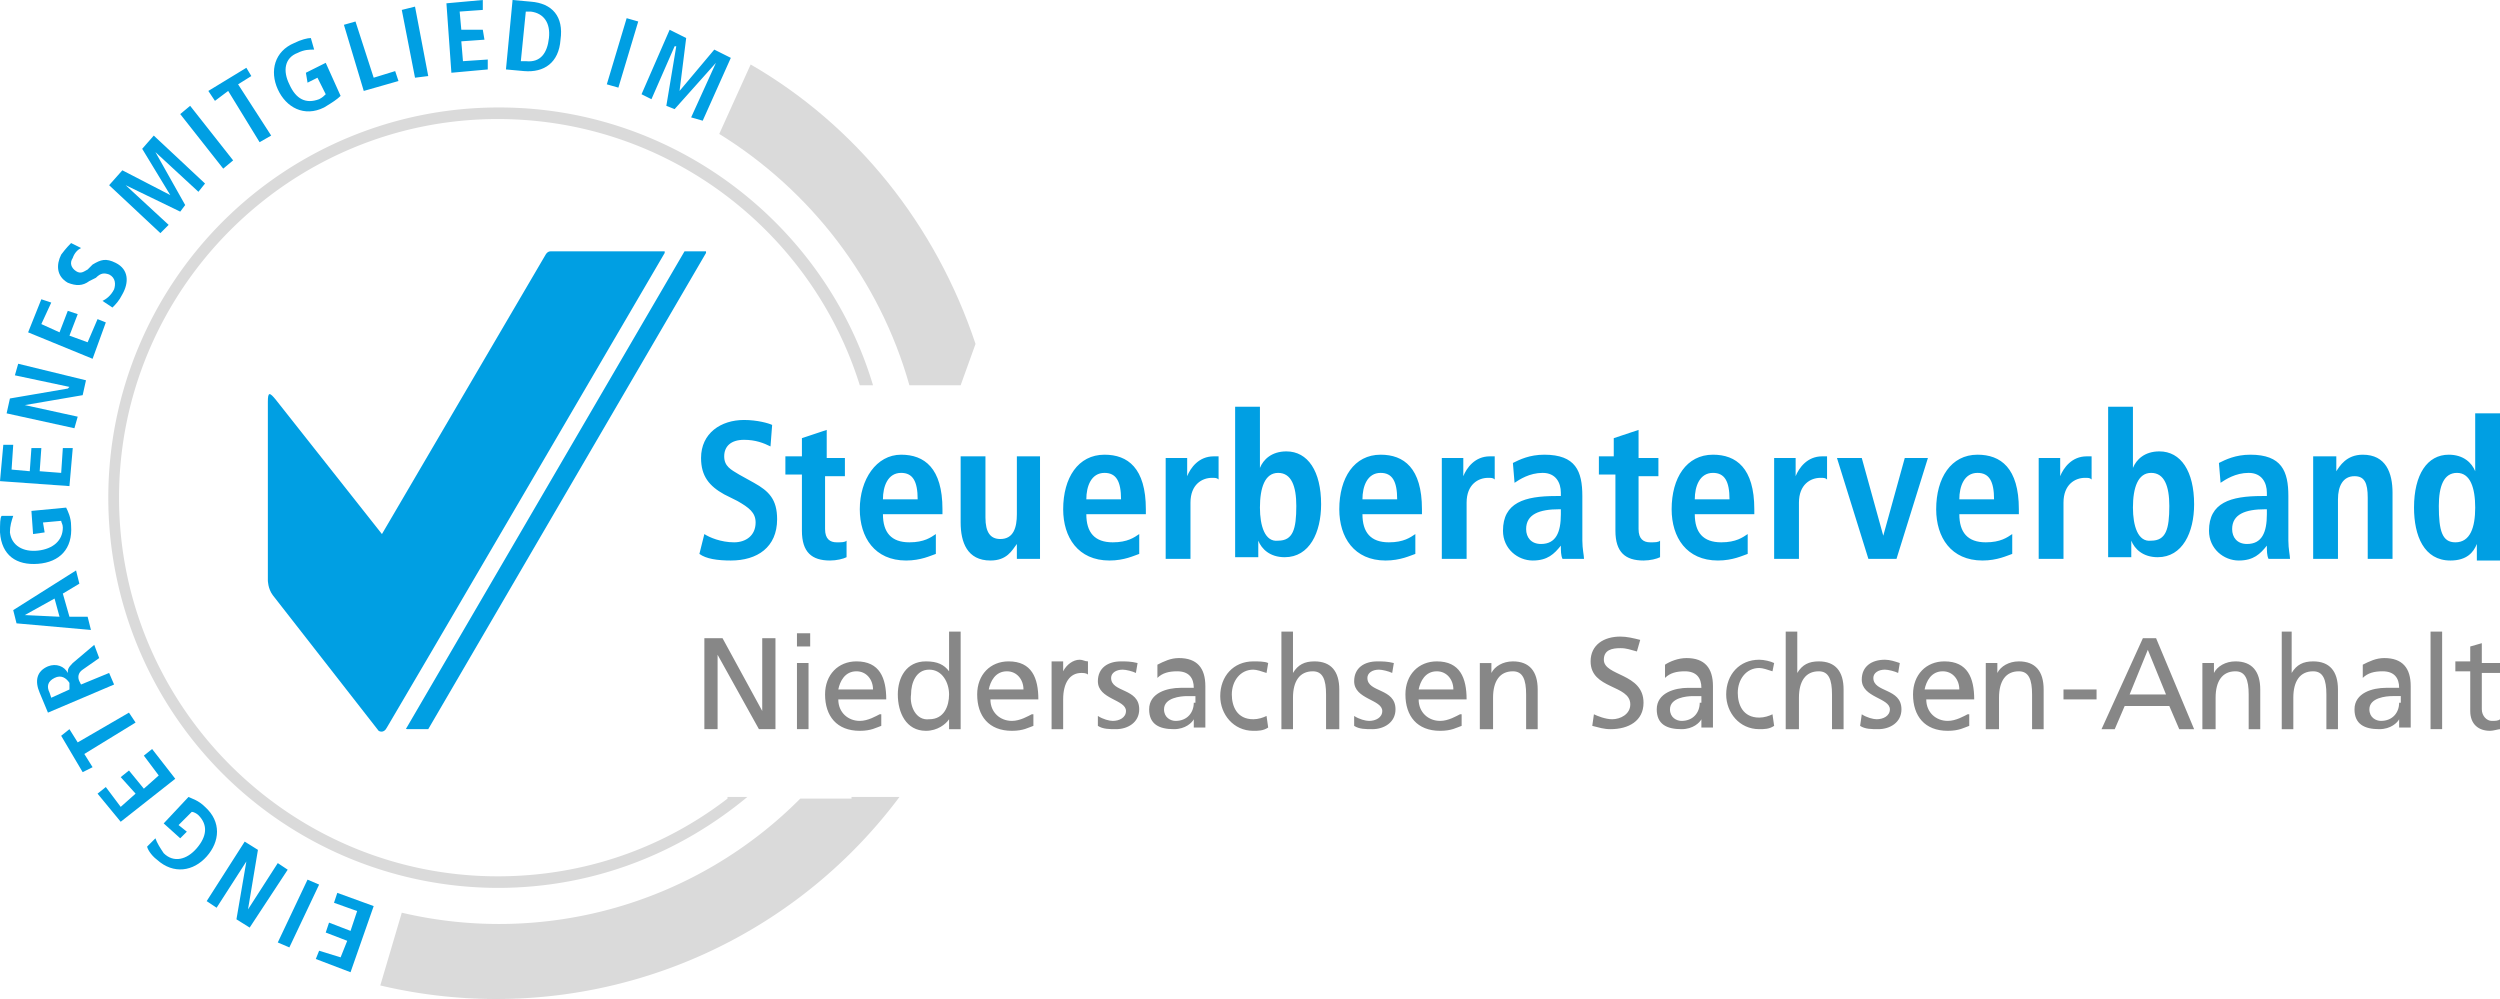 <svg xmlns="http://www.w3.org/2000/svg" xml:space="preserve" width="151.2" height="60.4" viewBox="0 0 151.2 60.4"><path fill="#DADADA" d="m45.4 3.9-1.9 4.2c5.5 3.4 9.7 8.8 11.5 15.2h3.1l.9-2.5c-2.4-7.2-7.2-13.2-13.6-16.9z"/><path fill="#009FE3" d="m21.2 58.8-2.1-.8.2-.5 1.3.4.4-1-1.3-.5.2-.6 1.3.5.4-1.2-1.4-.5.2-.6 2.2.8-1.4 4zM17.5 57.3l-.7-.3 1.8-3.8.7.3-1.8 3.8zM15.1 56.1l-.8-.5.6-3.5-1.8 2.8-.6-.4 2.3-3.6.8.5L15 55l1.8-2.8.6.4-2.3 3.5zM10.9 50.7l-1-.9 1.5-1.6c.2.1.6.2 1 .6 1 .9.9 2.1.1 3-.8.9-2 1.1-3 .2-.4-.3-.6-.7-.6-.8l.5-.5c.1.3.3.6.5.9.6.6 1.4.4 2-.3.6-.7.7-1.4.1-2-.1-.1-.3-.2-.4-.2l-.8.8.5.4-.4.4zM7.3 49.7 5.9 48l.5-.4.9 1.2.9-.8-.9-1 .5-.4.9 1.1.9-.8-.9-1.2.5-.4 1.4 1.8-3.3 2.6zM5.1 45.6l.5.8-.6.3-1.3-2.2.5-.4.5.8 3.1-1.8.4.6-3.1 1.9zM4.2 41.3c-.2-.3-.5-.5-.9-.3s-.5.5-.3.9l.1.3 1.1-.5v-.4zm-1.3 1.8-.5-1.2c-.3-.7-.2-1.3.5-1.6.5-.2 1 0 1.2.4 0-.2 0-.3.3-.6L5.7 39l.3.8-1 .7c-.3.2-.3.5-.2.7l.1.2 1.7-.7.3.7-4 1.7z"/><g fill="#009FE3"><path d="m3.3 36.2-1.8 1 2.1.1-.3-1.1zm.5-.3.4 1.4h1.1l.2.8-4.5-.4-.2-.8 3.8-2.4.2.8-1 .6zM2 32.3l-.1-1.4 2.1-.2c.1.2.3.6.3 1.1.1 1.4-.7 2.2-2 2.3-1.3.1-2.2-.5-2.3-1.9 0-.5 0-.9.1-1h.7c-.1.3-.2.6-.2 1 .1.8.8 1.2 1.7 1.1.9-.1 1.5-.6 1.5-1.4 0-.2-.1-.3-.1-.4l-1.1.1.1.6-.7.1z"/></g><path fill="#009FE3" d="m0 29.1.2-2.2h.6l-.1 1.5 1.1.1.1-1.4h.6l-.1 1.4 1.3.1.1-1.5h.6l-.2 2.3-4.2-.3zM.4 25l.2-.9 3.5-.6.1-.1-3.3-.7.2-.7 4.1 1-.2.9-3.5.6 3.2.7-.2.7L.4 25zM1.7 20.1l.8-2 .6.2-.6 1.3 1.1.5.5-1.3.6.2-.5 1.3 1.1.4.6-1.4.5.2-.8 2.2-3.9-1.6zM6.2 18.2c.2-.1.5-.3.7-.7.1-.3.1-.7-.3-.9-.3-.1-.5-.1-.8.2l-.4.2c-.4.3-.8.3-1.3.1-.7-.4-.7-1.1-.4-1.7.3-.4.5-.6.6-.7l.6.3c-.2.1-.4.3-.5.6-.2.3-.1.6.2.8.3.2.5 0 .7-.1l.3-.3c.5-.3.8-.4 1.4-.1.8.4.8 1.2.4 1.9-.2.4-.4.6-.6.8l-.6-.4zM9.4 9.2l1.8 3.2-.3.4-3.3-1.6 2.6 2.4-.5.5-3.1-2.9.8-.9 2.9 1.5L8.6 9l.7-.8 3.1 2.9-.4.5-2.6-2.4zM10.9 6.9l.6-.5 2.6 3.3-.6.5-2.6-3.3zM13.8 5.5l-.8.6-.4-.6 2.3-1.4.3.5-.8.5 2 3.1-.7.4-1.9-3.1zM18.5 4.4l1.2-.6.9 2c-.2.2-.5.4-1 .7-1.2.6-2.3 0-2.8-1.1s-.2-2.3 1-2.8c.4-.2.8-.3 1-.3l.2.7c-.3 0-.6 0-1 .2-.8.3-.9 1.1-.5 1.9.4.9 1 1.2 1.8.9.2-.1.3-.2.4-.3l-.5-1-.6.3-.1-.6zM20.8 1.5l.7-.2 1.1 3.4 1.3-.4.2.6-2.1.6-1.2-4zM24.3.6l.8-.2.8 4.2-.8.1-.8-4.1zM27 .2l2.2-.2v.6l-1.4.1.1 1.1h1.3l.1.6-1.4.1.1 1.2 1.5-.1v.6l-2.2.2L27 .2zM31.5 3.7h.3c.9.1 1.3-.5 1.4-1.4.1-.9-.3-1.5-1.1-1.6h-.3l-.3 3zM31 0l1.1.1c1.3.1 2 .9 1.8 2.3-.1 1.4-1 2-2.2 1.9l-1.1-.1L31 0zM37.9 1.1l.7.2-1.2 4-.7-.2 1.2-4zM43.3 3.8l-2.5 2.8-.5-.2.6-3.6h-.1L39.4 6l-.6-.3 1.7-3.9 1 .5-.4 3.2L43.2 3l1 .5-1.7 3.8-.7-.2 1.5-3.3zM42.7 15.3v-.1h-1.3L24.6 44c-.1.1 0 .1.1.1h1.2l16.8-28.8zM40.2 15.3v-.1H33.3c-.2 0-.3.2-.3.2l-9.9 16.9-6.4-8.1c-.4-.5-.5-.5-.5.1v10.8s0 .5.3.9l6.4 8.2s.3.2.5-.2c.2-.3 16.8-28.7 16.8-28.7z"/><path fill="#DADADA" d="M51.5 48.3h-3.1a25.68 25.68 0 0 1-24.1 6.9L23 59.6a30.44 30.44 0 0 0 31.4-11.4h-2.9v.1z"/><path fill="#DADADA" d="M44 48.3c-3.9 3-8.7 4.7-13.9 4.7C17.5 53 7.2 42.7 7.2 30.1S17.5 7.2 30.1 7.2c10.3 0 19 6.8 21.9 16.1h.8c-2.9-9.7-12-16.8-22.6-16.8a23.6 23.6 0 1 0-.1 47.2c5.8 0 11-2.1 15.1-5.5H44v.1z"/><path fill="#878787" d="M151.2 40.1h-1.1v-1.2l-.7.2v.9h-.9v.6h.9V43c0 .8.5 1.2 1.2 1.2.2 0 .5-.1.6-.1v-.6c-.1.1-.3.1-.5.1-.3 0-.6-.3-.6-.7v-2.2h1.1v-.6zm-4.2 4h.7v-5.9h-.7v5.9zm-1.9-1.6c0 .6-.4 1.1-1.1 1.1-.3 0-.7-.2-.7-.7 0-.7 1-.8 1.4-.8h.5v.4h-.1zm-2.2-1.5c.3-.3.7-.4 1.2-.4.7 0 1 .4 1 1h-.8c-.8 0-1.9.3-1.9 1.3 0 .9.6 1.2 1.5 1.2.7 0 1.1-.4 1.2-.6v.5h.7v-2.5c0-1.1-.5-1.7-1.6-1.7-.5 0-.9.2-1.3.4v.8zm-4.9 3.1h.7v-1.9c0-1 .4-1.6 1.2-1.6.6 0 .8.5.8 1.4v2.1h.7v-2.4c0-1.1-.5-1.7-1.5-1.7-.6 0-1 .2-1.3.7v-2.5h-.6v5.9zm-4.7 0h.7v-1.9c0-1 .4-1.6 1.2-1.6.6 0 .8.5.8 1.4v2.1h.7v-2.4c0-1.1-.5-1.7-1.5-1.7-.6 0-1.1.3-1.3.7v-.6h-.7v4h.1zM131 42h-2.2l1.1-2.7L131 42zm-3.9 2.1h.8l.6-1.4h2.7l.6 1.4h.9l-2.3-5.5h-.8l-2.5 5.5zm-2.3-1.8h2v-.6h-2v.6zm-4.6 1.8h.7v-1.9c0-1 .4-1.6 1.2-1.6.6 0 .8.5.8 1.4v2.1h.7v-2.4c0-1.1-.5-1.7-1.5-1.7-.6 0-1.1.3-1.3.7v-.6h-.7v4h.1zm-3.8-2.4c.1-.5.4-1.1 1.1-1.1.6 0 1 .5 1 1.1h-2.1zm2.6 1.5c-.2.1-.7.4-1.2.4-.7 0-1.3-.5-1.3-1.3h2.9c0-1.3-.4-2.3-1.8-2.3-1.1 0-1.9.8-1.9 2 0 1.3.7 2.2 2.1 2.2.7 0 1-.2 1.3-.3v-.7h-.1zm-6.5.7c.3.2.7.2 1.1.2.7 0 1.4-.4 1.4-1.2 0-1.3-1.7-1-1.7-1.9 0-.3.3-.5.7-.5.2 0 .6.1.8.2l.1-.6c-.3-.1-.6-.2-.9-.2-.8 0-1.4.4-1.4 1.2 0 1.1 1.7 1.1 1.7 1.8 0 .4-.4.6-.8.6-.2 0-.6-.1-.9-.3l-.1.7zm-4.4.2h.7v-1.9c0-1 .4-1.6 1.2-1.6.6 0 .8.5.8 1.4v2.1h.7v-2.4c0-1.1-.5-1.7-1.5-1.7-.6 0-1 .2-1.3.7v-2.5h-.7v5.9h.1zm-.8-4c-.2-.1-.6-.2-.9-.2-1.2 0-2 .9-2 2.1 0 1.1.8 2.1 2 2.1.3 0 .6 0 .9-.2l-.1-.7c-.2.1-.5.2-.8.2-1 0-1.3-.8-1.3-1.5 0-.8.5-1.5 1.3-1.5.2 0 .5.1.8.2l.1-.5zm-4.5 2.4c0 .6-.4 1.1-1.1 1.1-.3 0-.7-.2-.7-.7 0-.7 1-.8 1.4-.8h.5v.4h-.1zm-2.1-1.5c.3-.3.7-.4 1.2-.4.7 0 1 .4 1 1h-.8c-.8 0-1.9.3-1.9 1.3 0 .9.6 1.2 1.5 1.2.7 0 1.1-.4 1.2-.6v.5h.7v-2.5c0-1.1-.5-1.7-1.6-1.7-.5 0-1 .2-1.3.4v.8zm-1.5-2.3c-.4-.1-.8-.2-1.2-.2-1 0-1.8.5-1.8 1.5 0 1.7 2.4 1.4 2.4 2.6 0 .6-.6.9-1.1.9-.4 0-.9-.2-1.1-.3l-.1.7c.4.1.7.2 1.1.2 1.1 0 2-.5 2-1.6 0-1.8-2.4-1.6-2.4-2.6 0-.6.5-.7 1-.7.4 0 .6.1 1 .2l.2-.7zm-9.6 5.4h.7v-1.9c0-1 .4-1.6 1.2-1.6.6 0 .8.5.8 1.4v2.1h.7v-2.4c0-1.1-.5-1.7-1.5-1.7-.6 0-1.1.3-1.3.7v-.6h-.7v4h.1zm-3.8-2.4c.1-.5.4-1.1 1.1-1.1.6 0 1 .5 1 1.1h-2.1zm2.5 1.5c-.2.1-.7.4-1.2.4-.7 0-1.3-.5-1.3-1.3h2.9c0-1.3-.4-2.3-1.8-2.3-1.1 0-1.9.8-1.9 2 0 1.3.7 2.2 2.1 2.2.7 0 1-.2 1.3-.3v-.7h-.1zm-6.4.7c.3.2.7.2 1.1.2.7 0 1.4-.4 1.4-1.2 0-1.3-1.7-1-1.7-1.9 0-.3.3-.5.7-.5.2 0 .6.1.8.2l.1-.6c-.4-.1-.7-.1-1-.1-.8 0-1.4.4-1.4 1.2 0 1.1 1.7 1.1 1.7 1.8 0 .4-.4.6-.8.6-.2 0-.6-.1-.9-.3v.6zm-4.4.2h.7v-1.9c0-1 .4-1.6 1.2-1.6.6 0 .8.5.8 1.4v2.1h.8v-2.4c0-1.1-.5-1.7-1.5-1.7-.6 0-1 .2-1.3.7v-2.5h-.7v5.9zm-.8-4c-.2-.1-.6-.1-.9-.1-1.2 0-2 .9-2 2.1 0 1.1.8 2.1 2 2.1.3 0 .6 0 .9-.2l-.1-.7c-.2.1-.5.2-.8.2-1 0-1.3-.8-1.3-1.5 0-.8.5-1.5 1.3-1.5.2 0 .5.1.8.2l.1-.6zm-4.5 2.4c0 .6-.4 1.1-1.1 1.1-.3 0-.7-.2-.7-.7 0-.7 1-.8 1.4-.8h.5v.4h-.1zM70 41c.3-.3.7-.4 1.2-.4.7 0 1 .4 1 1h-.8c-.8 0-1.9.3-1.9 1.3 0 .9.6 1.2 1.5 1.2.7 0 1.1-.4 1.2-.6v.5h.7v-2.5c0-1.1-.5-1.7-1.6-1.7-.5 0-.9.2-1.3.4v.8zm-3.6 2.9c.3.2.7.2 1.1.2.7 0 1.4-.4 1.4-1.2 0-1.3-1.7-1-1.7-1.9 0-.3.3-.5.7-.5.2 0 .6.1.8.2l.1-.6c-.4-.1-.7-.1-1-.1-.8 0-1.4.4-1.4 1.2 0 1.1 1.7 1.1 1.7 1.8 0 .4-.4.6-.8.6-.2 0-.6-.1-.9-.3v.6zm-2.8.2h.7v-1.8c0-1 .4-1.6 1.1-1.6.1 0 .3 0 .4.1V40c-.2 0-.3-.1-.5-.1-.4 0-.8.3-1 .7V40h-.7v4.1zm-3.8-2.4c.1-.5.4-1.1 1.1-1.1.6 0 1 .5 1 1.1h-2.1zm2.6 1.5c-.2.1-.7.4-1.2.4-.7 0-1.3-.5-1.3-1.3h2.9c0-1.3-.4-2.3-1.8-2.3-1.1 0-1.9.8-1.9 2 0 1.3.7 2.2 2.1 2.2.7 0 1-.2 1.3-.3v-.7h-.1zM55.1 42c0-.7.3-1.5 1.1-1.5s1.2.8 1.2 1.5-.3 1.5-1.2 1.5c-.8.1-1.2-.8-1.1-1.5zm2.3 2.1h.7v-5.9h-.7v2.4c-.3-.4-.7-.6-1.4-.6-1.2 0-1.7 1-1.7 2 0 1.1.5 2.2 1.7 2.2.7 0 1.2-.4 1.4-.7v.6zm-6.7-2.4c.1-.5.4-1.1 1.1-1.1.6 0 1 .5 1 1.1h-2.1zm2.5 1.5c-.2.1-.7.4-1.2.4-.7 0-1.3-.5-1.3-1.3h2.9c0-1.3-.4-2.3-1.8-2.3-1.1 0-1.9.8-1.9 2 0 1.3.7 2.2 2.1 2.2.7 0 1-.2 1.3-.3v-.7h-.1zM49 38.3h-.8v.8h.8v-.8zm-.8 5.8h.7v-4h-.7v4zm-5.6 0h.8v-4.5l2.5 4.5h1v-5.5h-.8V43l-2.4-4.4h-1.1v5.5z"/><path fill="#009FE3" d="M147.5 30.6c0-1.2.3-2 1.1-2s1.1.9 1.1 2.1c0 1.2-.3 2.1-1.2 2.1-.8 0-1-.7-1-2.2zm2.2-5.8v3.7c-.2-.5-.7-1-1.6-1-1.3 0-2.1 1.2-2.1 3.2 0 1.7.6 3.2 2.2 3.2 1 0 1.4-.5 1.6-1v1h1.4V25h-1.5v-.2zm-9.8 9h1.5v-3.6c0-.8.3-1.4 1-1.4.6 0 .8.4.8 1.3v3.7h1.5v-4c0-1.2-.4-2.3-1.8-2.3-1 0-1.4.7-1.6 1v-.9h-1.4v6.2zm-2.8-2.7c0 1.1-.3 1.8-1.2 1.8-.6 0-.9-.4-.9-.9 0-.9.8-1.2 2-1.2h.1v.3zm-2.8-1.9c.3-.2.9-.6 1.7-.6.8 0 1.1.6 1.1 1.2v.2h-.3c-1.9 0-3.2.4-3.2 2.1 0 1.1.9 1.8 1.8 1.8s1.3-.4 1.7-.9c0 .3 0 .6.1.8h1.3c0-.2-.1-.6-.1-1.1V30c0-1.5-.4-2.5-2.3-2.5-.9 0-1.5.3-1.9.5l.1 1.2zm-5.3 1.5c0-1.2.3-2.1 1.1-2.1s1.1.8 1.1 2c0 1.4-.2 2.1-1.1 2.1-.8.1-1.1-.9-1.1-2zm-1.5-5.9v8.9h1.4v-1c.2.5.7 1 1.6 1 1.5 0 2.2-1.5 2.2-3.2 0-2-.8-3.2-2.1-3.2-.9 0-1.4.5-1.6 1v-3.7h-1.5v.2zm-4.2 9h1.5v-3.4c0-1.1.7-1.5 1.3-1.5.2 0 .3 0 .4.1v-1.4h-.3c-.9 0-1.4.7-1.6 1.2v-1.1h-1.3v6.1zm-4.8-3.6c0-.8.3-1.6 1.1-1.6.7 0 1 .5 1 1.6h-2.1zm3.2 2.1c-.3.2-.7.5-1.6.5-1.1 0-1.6-.6-1.6-1.7h3.6v-.3c0-2.5-1.1-3.3-2.5-3.3-1.6 0-2.5 1.4-2.5 3.3 0 1.7.9 3.1 2.8 3.1.9 0 1.5-.3 1.8-.4v-1.2zm-8.7 1.5h1.7l1.9-6.1h-1.4l-1.3 4.7-1.3-4.7h-1.5l1.9 6.1zm-5.7 0h1.5v-3.4c0-1.1.7-1.5 1.3-1.5.2 0 .3 0 .4.1v-1.4h-.3c-.9 0-1.4.7-1.6 1.2v-1.1h-1.3v6.1zm-4.8-3.6c0-.8.3-1.6 1.1-1.6.7 0 1 .5 1 1.6h-2.1zm3.2 2.1c-.3.2-.7.5-1.6.5-1.1 0-1.6-.6-1.6-1.7h3.6v-.3c0-2.5-1.1-3.3-2.5-3.3-1.6 0-2.5 1.4-2.5 3.3 0 1.7.9 3.1 2.8 3.1.9 0 1.5-.3 1.8-.4v-1.2zm-8-4.7h-1v1.1h1v3.4c0 1.3.6 1.8 1.7 1.8.4 0 .8-.1 1-.2v-1c-.1.1-.3.1-.6.1-.4 0-.7-.2-.7-.8v-3.2h1.2v-1.1h-1.2V26l-1.5.5v1.1h.1zm-3.3 3.5c0 1.1-.3 1.8-1.2 1.8-.6 0-.9-.4-.9-.9 0-.9.8-1.2 2-1.2h.1v.3zm-2.8-1.9c.3-.2.9-.6 1.7-.6.8 0 1.1.6 1.1 1.2v.2h-.3c-1.9 0-3.2.4-3.2 2.1 0 1.1.9 1.8 1.8 1.8s1.3-.4 1.7-.9c0 .3 0 .6.1.8h1.3c0-.2-.1-.6-.1-1.1V30c0-1.5-.4-2.5-2.3-2.5-.9 0-1.5.3-1.9.5l.1 1.2zm-4.4 4.6h1.5v-3.4c0-1.1.7-1.5 1.3-1.5.2 0 .3 0 .4.1v-1.4h-.3c-.9 0-1.4.7-1.6 1.2v-1.1h-1.3v6.1zm-4.8-3.6c0-.8.3-1.6 1.1-1.6.7 0 1 .5 1 1.6h-2.1zm3.2 2.1c-.3.2-.7.5-1.6.5-1.1 0-1.6-.6-1.6-1.7H86v-.3c0-2.5-1.1-3.3-2.5-3.3-1.6 0-2.5 1.4-2.5 3.3 0 1.7.9 3.1 2.8 3.1.9 0 1.5-.3 1.8-.4v-1.2zm-9.4-1.6c0-1.2.3-2.1 1.1-2.1s1.1.8 1.1 2c0 1.4-.2 2.1-1.1 2.1-.8.1-1.1-.9-1.1-2zm-1.5-5.9v8.9h1.4v-1c.2.5.7 1 1.6 1 1.5 0 2.2-1.5 2.2-3.2 0-2-.8-3.2-2.1-3.2-.9 0-1.4.5-1.6 1v-3.7h-1.5v.2zm-4.2 9H72v-3.4c0-1.1.7-1.5 1.3-1.5.2 0 .3 0 .4.1v-1.4h-.3c-.9 0-1.4.7-1.6 1.2v-1.1h-1.3v6.1zm-4.8-3.6c0-.8.3-1.6 1.1-1.6.7 0 1 .5 1 1.6h-2.1zm3.2 2.1c-.3.2-.7.5-1.6.5-1.1 0-1.6-.6-1.6-1.7h3.6v-.3c0-2.5-1.1-3.3-2.5-3.3-1.6 0-2.5 1.4-2.5 3.3 0 1.7.9 3.1 2.8 3.1.9 0 1.5-.3 1.8-.4v-1.2zM63 27.6h-1.5v3.5c0 .8-.2 1.5-1 1.5-.6 0-.9-.4-.9-1.3v-3.7h-1.5v4c0 1.2.4 2.3 1.8 2.3 1 0 1.3-.6 1.6-1v.9h1.4v-6.2h.1zm-9.6 2.6c0-.8.3-1.6 1.1-1.6.7 0 1 .5 1 1.6h-2.1zm3.2 2.1c-.3.2-.7.5-1.6.5-1.1 0-1.6-.6-1.6-1.7H57v-.3c0-2.5-1.1-3.3-2.5-3.3-1.5 0-2.5 1.5-2.5 3.3 0 1.7.9 3.1 2.8 3.1.9 0 1.5-.3 1.8-.4v-1.2zm-8.1-4.7h-1v1.1h1v3.4c0 1.3.6 1.8 1.7 1.8.4 0 .8-.1 1-.2v-1c-.1.1-.3.1-.6.1-.4 0-.7-.2-.7-.8v-3.2h1.2v-1.1H50V26l-1.5.5v1.1zm-6.2 5.9c.4.3 1.1.4 1.9.4 1.6 0 2.8-.8 2.8-2.5 0-1.2-.5-1.7-1.4-2.2l-.9-.5c-.5-.3-.9-.5-.9-1.1 0-.6.4-1 1.2-1 .7 0 1.2.2 1.6.4l.1-1.3c-.2-.1-.9-.3-1.7-.3-1.4 0-2.6.8-2.6 2.3 0 1.1.5 1.7 1.4 2.2l.8.4c.7.4 1.1.7 1.1 1.3 0 .8-.6 1.2-1.3 1.2-.8 0-1.5-.3-1.8-.5l-.3 1.2z"/></svg>